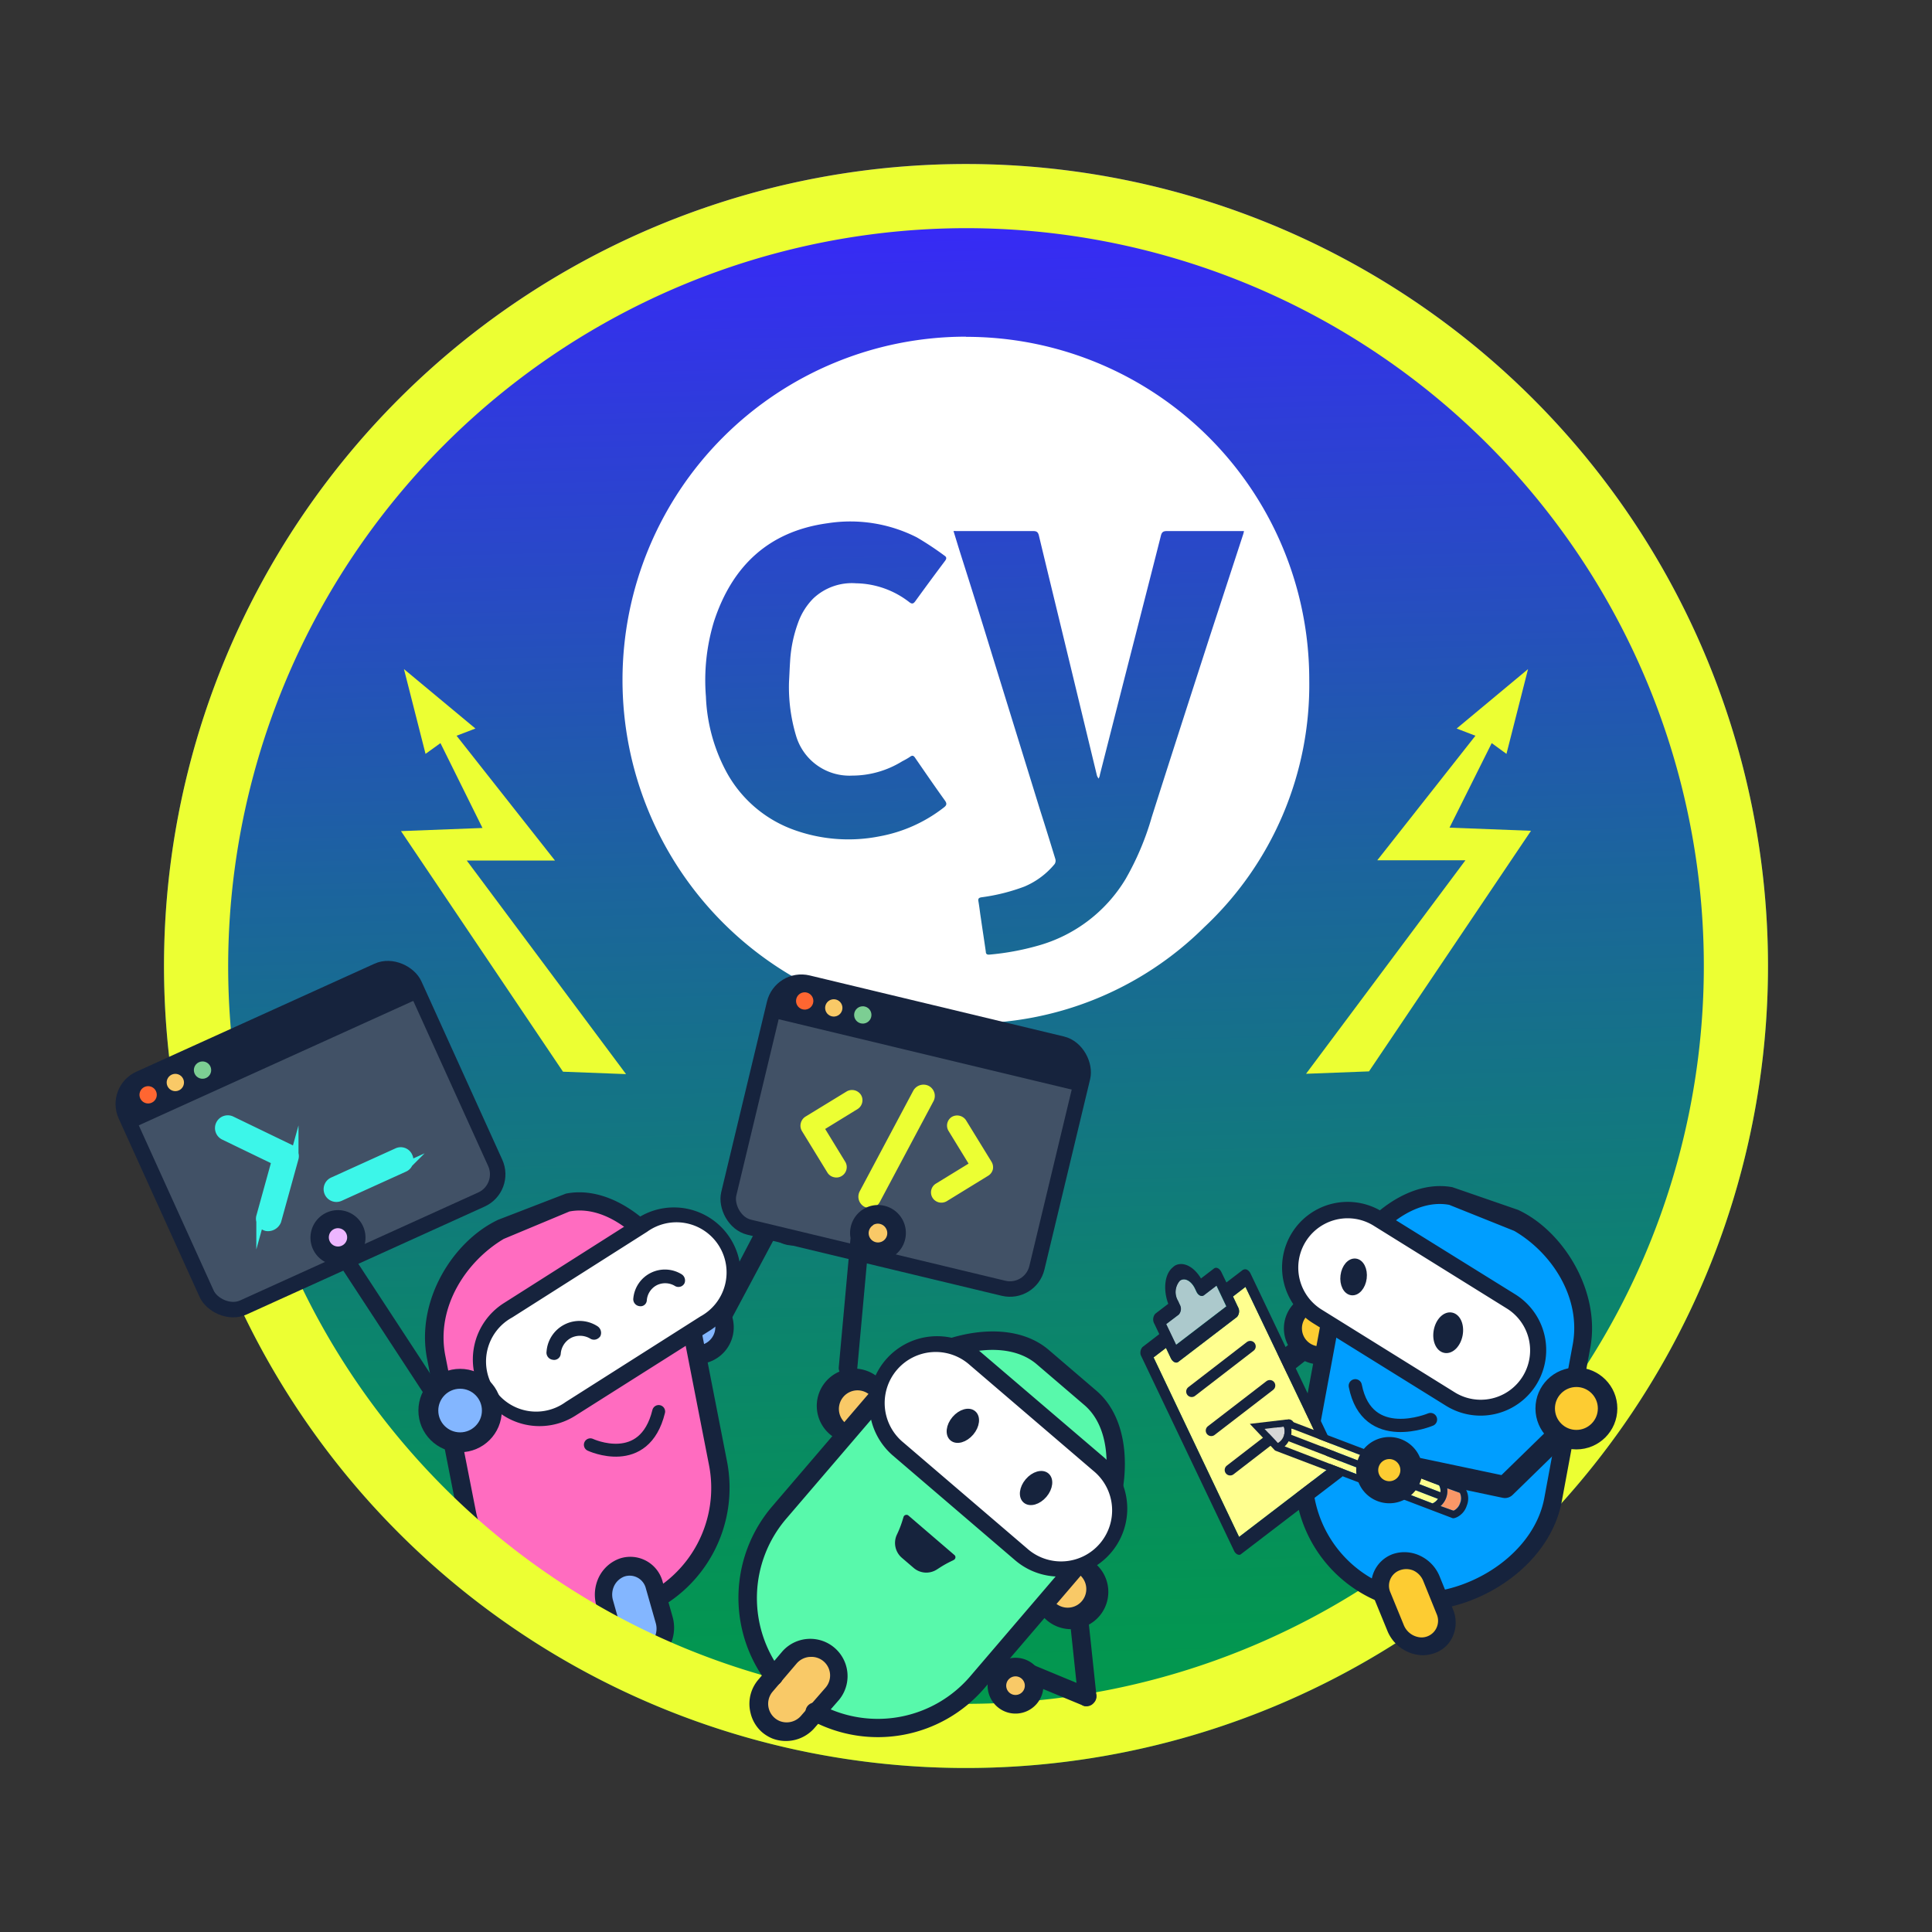 <svg xmlns="http://www.w3.org/2000/svg" xmlns:xlink="http://www.w3.org/1999/xlink" viewBox="0 0 240.9 240.9"><rect x="0" y="0" width="240.9" height="240.9" fill="#333333" stroke="none"/><defs><style>.cls-1,.cls-11,.cls-16,.cls-28,.cls-29,.cls-30,.cls-35{fill:none;}.cls-2{fill:url(#linear-gradient);}.cls-14,.cls-3{fill:#ecff33;}.cls-3{fill-rule:evenodd;}.cls-4,.cls-9{fill:#83b6ff;}.cls-5{fill:#ff6cc0;}.cls-12,.cls-13,.cls-21,.cls-25,.cls-26,.cls-6,.cls-8{fill:#16233d;}.cls-7{fill:#fff;}.cls-11,.cls-12,.cls-13,.cls-16,.cls-21,.cls-25,.cls-26,.cls-27,.cls-28,.cls-29,.cls-30,.cls-35,.cls-8,.cls-9{stroke:#16233d;}.cls-11,.cls-12,.cls-13,.cls-16,.cls-21,.cls-22,.cls-25,.cls-26,.cls-27,.cls-28,.cls-35,.cls-8,.cls-9{stroke-miterlimit:10;}.cls-8{stroke-width:0.64px;}.cls-9{stroke-width:2.48px;}.cls-10{fill:#edb6ff;}.cls-11,.cls-28,.cls-29,.cls-30,.cls-35{stroke-linecap:round;}.cls-11{stroke-width:1.61px;}.cls-12{stroke-width:0.24px;}.cls-13{stroke-width:0.22px;}.cls-15{fill:#415166;}.cls-16{stroke-width:1.93px;}.cls-17{fill:#ff6631;}.cls-18{fill:#f9c967;}.cls-19{fill:#7cce93;}.cls-20{fill:#58f9ab;}.cls-21{stroke-width:0.65px;}.cls-22{fill:#3cf6e9;stroke:#3cf6e9;stroke-width:1.12px;}.cls-23,.cls-27{fill:#fdcc32;}.cls-24{fill:#009eff;}.cls-25{stroke-width:0.63px;}.cls-26{stroke-width:0.7px;}.cls-27{stroke-width:2.43px;}.cls-28{stroke-width:1.65px;}.cls-29,.cls-30{stroke-linejoin:round;}.cls-29{stroke-width:2.74px;}.cls-30{stroke-width:2.87px;}.cls-31{isolation:isolate;}.cls-32{clip-path:url(#clip-path);}.cls-33{fill:#ffff8f;}.cls-34{fill:#acc9cc;}.cls-35{stroke-width:1.37px;}.cls-36{fill:#d6d6d6;}.cls-37{fill:#f99767;}</style><linearGradient id="linear-gradient" x1="16.85" y1="116.76" x2="216.85" y2="116.76" gradientTransform="translate(-44.68 124.64) rotate(-46.43)" gradientUnits="userSpaceOnUse"><stop offset="0" stop-color="#019b4a"/><stop offset="0.11" stop-color="#049454"/><stop offset="0.3" stop-color="#0d8270"/><stop offset="0.55" stop-color="#1b659c"/><stop offset="0.84" stop-color="#2e3dd9"/><stop offset="1" stop-color="#3a24ff"/></linearGradient><clipPath id="clip-path"><polygon class="cls-1" points="167.84 183.76 153.07 152.78 139.48 163.18 154.25 194.16 167.84 183.76"/></clipPath></defs><g id="Layer_69" data-name="Layer 69"><circle class="cls-2" cx="120.45" cy="120.45" r="100" transform="translate(-49.89 120.45) rotate(-45)"/><path class="cls-3" d="M58.2,107.3l11,0L56.93,91.74l2.35-.9-8.91-7.41L53.06,94l1.86-1.34,5.24,10.58L50,103.63l20.2,30,7.86.3L58.2,107.3"/><path class="cls-3" d="M182.7,107.3l-19.85,26.59,7.85-.3,20.2-30-10.16-.39L186,92.66,187.84,94l2.69-10.57-8.9,7.41,2.34.9-12.24,15.53,11,0"/><circle class="cls-4" cx="87.25" cy="165.47" r="3.08"/><rect class="cls-5" x="46.13" y="160.45" width="51.77" height="31.01" rx="14.83" transform="translate(-86.83 280.42) rotate(-101.07)"/><path class="cls-6" d="M75.31,202.54a1.14,1.14,0,0,0-.19-2.26c-6.92-.16-14.46-5.09-15.79-11.88L55.52,169c-1.16-6,2.57-11.71,7.29-14.52L71,151.06c6-1.17,12.44,6.25,13.61,12.21l3.8,19.43a14.88,14.88,0,0,1-8.65,16.47,1.14,1.14,0,1,0,.9,2.1,17.19,17.19,0,0,0,10-19l-3.8-19.44c-1.41-7.2-9.1-15.42-16.29-14l-8.47,3.27c-5.68,2.7-10.26,10.12-8.85,17.32l3.81,19.43c1.53,7.84,10,13.54,18,13.72Z"/><path class="cls-6" d="M87.78,170a4.56,4.56,0,1,0-1.75-9,1.14,1.14,0,0,0,.44,2.24,2.28,2.28,0,1,1,.88,4.48,1.14,1.14,0,1,0,.43,2.24Z"/><rect class="cls-7" x="58.56" y="156.8" width="34.01" height="14.64" rx="7.32" transform="translate(227.34 262.14) rotate(147.58)"/><path class="cls-8" d="M60.52,173.79a8,8,0,0,1,2.42-11l16.8-10.67a8,8,0,0,1,8.58,13.53L71.57,176.25A8,8,0,0,1,60.52,173.79ZM63.7,164a6.57,6.57,0,1,0,7,11.09l16.8-10.67a6.57,6.57,0,1,0-7-11.09Z"/><path class="cls-6" d="M96.92,149.74a1.26,1.26,0,0,1,1.32,1.53l-7,13.12a1.25,1.25,0,1,1-2.44-.56l6.91-13.22A1.32,1.32,0,0,1,96.92,149.74Z"/><circle class="cls-9" cx="57.37" cy="175.88" r="3.96"/><path class="cls-6" d="M42.24,156.72a1.06,1.06,0,0,1,.18-.27,1,1,0,0,1,1.47-.07l10.6,16.19a1.06,1.06,0,0,1,.06,1.48,1,1,0,0,1-1.48.07L42.48,157.94A1,1,0,0,1,42.24,156.72Z"/><circle class="cls-10" cx="98.72" cy="151.85" r="1.69"/><path class="cls-6" d="M97.62,148.69a3.41,3.41,0,1,1-2,4.37A3.41,3.41,0,0,1,97.62,148.69ZM99.19,153a1.14,1.14,0,1,0-1.46-.68A1.13,1.13,0,0,0,99.19,153Z"/><path class="cls-11" d="M73.61,180.15s6.73,3.15,8.52-4.15"/><path class="cls-4" d="M81.46,197.76l1.23,4.34a3.18,3.18,0,0,1-1.91,3.84l-.22.07A2.74,2.74,0,0,1,77,204.08l-1.23-4.34a3.18,3.18,0,0,1,1.9-3.84l.23-.07A2.74,2.74,0,0,1,81.46,197.76Z"/><path class="cls-6" d="M78.3,207.55a4.34,4.34,0,0,1-2.71-3l-1.24-4.39a5,5,0,0,1,.33-3.52,4.63,4.63,0,0,1,2.57-2.3,4.17,4.17,0,0,1,5.39,2.94l1.21,4.27a5,5,0,0,1-1.6,5.25,4.55,4.55,0,0,1-1.28.69A4.07,4.07,0,0,1,78.3,207.55Zm-1.71-9.83a2.54,2.54,0,0,0-.17,1.77l1.24,4.39A2.14,2.14,0,0,0,79,205.35a2.08,2.08,0,0,0,2-.37,2.53,2.53,0,0,0,.75-2.65l-1.22-4.28a2.08,2.08,0,0,0-2.69-1.47A2.34,2.34,0,0,0,76.59,197.72Z"/><path class="cls-12" d="M74.42,166.84a.77.77,0,0,1-.71,0,2.62,2.62,0,0,0-2.51-.15,2.57,2.57,0,0,0-1.4,2.09.71.71,0,0,1-.87.65.78.78,0,0,1-.66-.91,4,4,0,0,1,6.15-3.06.86.86,0,0,1,.33,1.09A.9.9,0,0,1,74.42,166.84Z"/><path class="cls-13" d="M84.93,160.28a.75.75,0,0,1-.67,0,2.46,2.46,0,0,0-2.39-.14,2.44,2.44,0,0,0-1.33,2,.67.67,0,0,1-.82.61.76.76,0,0,1-.64-.87,3.85,3.85,0,0,1,5.85-2.9.8.8,0,0,1,.31,1A.75.75,0,0,1,84.93,160.28Z"/><path class="cls-14" d="M120.45,28.45a92,92,0,1,1-92,92,92.1,92.1,0,0,1,92-92m0-8a100,100,0,1,0,100,100,100,100,0,0,0-100-100Z"/><path class="cls-7" d="M120.46,42a42.75,42.75,0,0,1,42.79,42.79,41.4,41.4,0,0,1-13.08,30.81,41.32,41.32,0,0,1-29.74,12,42.81,42.81,0,0,1,0-85.62Zm-1.57,24.21c.31,1,.59,1.93.88,2.85q2,6.27,3.92,12.54,3,9.7,6,19.41c.64,2,1.28,4.07,1.9,6.1a.76.76,0,0,1-.09.63,9.82,9.82,0,0,1-3.78,2.81,24,24,0,0,1-5.32,1.33c-.33.05-.47.15-.4.51.12.69.19,1.38.3,2.07.2,1.4.42,2.8.62,4.2,0,.28.14.4.45.37a32.44,32.44,0,0,0,6-1.1,18.55,18.55,0,0,0,11-8.36,34.71,34.71,0,0,0,3.25-7.72c2.38-7.49,4.81-15,7.22-22.46L155,66.66a3.13,3.13,0,0,0,.11-.44l-.5,0c-3.05,0-6.1,0-9.14,0-.46,0-.62.17-.72.58-.9,3.57-1.82,7.14-2.73,10.71q-2.45,9.56-4.88,19.11c0,.15-.09.3-.14.46a1,1,0,0,1-.25-.49l-3.9-16.13c-1.1-4.55-2.21-9.09-3.3-13.64-.1-.45-.27-.61-.74-.6h-9.33ZM98.38,85.06c.05-.88.08-1.76.14-2.65a16.72,16.72,0,0,1,1-4.78,8.19,8.19,0,0,1,1.88-3,7,7,0,0,1,5.34-1.9,11.09,11.09,0,0,1,6.65,2.36c.31.23.48.22.72-.1,1.23-1.7,2.47-3.38,3.73-5.06.21-.28.2-.47-.08-.65A38,38,0,0,0,114.31,67a18.3,18.3,0,0,0-11.1-1.76c-7.36,1-11.93,5.34-14.19,12.27a25.18,25.18,0,0,0-1,9.34,21.56,21.56,0,0,0,2.45,9.2,15.56,15.56,0,0,0,8.43,7.39,20,20,0,0,0,10.78.84,18.4,18.4,0,0,0,8-3.59c.34-.26.43-.46.15-.86-1.27-1.77-2.5-3.56-3.74-5.36-.18-.26-.33-.31-.6-.12s-.63.39-1,.58a11.9,11.9,0,0,1-6.24,1.78,6.94,6.94,0,0,1-7-5A21.23,21.23,0,0,1,98.38,85.06Z"/><rect class="cls-15" x="93.2" y="126.28" width="39.51" height="30.39" rx="3.47" transform="translate(36.15 -22.46) rotate(13.5)"/><rect class="cls-16" x="93.17" y="125.94" width="39.51" height="31.32" rx="3.45" transform="translate(36.18 -22.45) rotate(13.5)"/><path class="cls-6" d="M100.12,126.69h32.17a3.59,3.59,0,0,1,3.59,3.59v1.33a0,0,0,0,1,0,0H96.55a0,0,0,0,1,0,0v-1.33a3.59,3.59,0,0,1,3.59-3.59Z" transform="translate(33.37 -23.56) rotate(13.5)"/><circle class="cls-17" cx="100.35" cy="124.8" r="1.08" transform="translate(-13.75 12.43) rotate(-6.63)"/><circle class="cls-18" cx="103.97" cy="125.67" r="1.08" transform="translate(-13.82 12.85) rotate(-6.63)"/><circle class="cls-19" cx="107.59" cy="126.54" r="1.08" transform="translate(-13.9 13.28) rotate(-6.63)"/><path class="cls-14" d="M107.5,137.5a1.27,1.27,0,0,0-.16-1,1.33,1.33,0,0,0-1.75-.42l-5.17,3.16a1.33,1.33,0,0,0-.57.8,1.3,1.3,0,0,0,.15,1l3.17,5.17a1.27,1.27,0,0,0,.79.57,1.25,1.25,0,0,0,1-.15,1.29,1.29,0,0,0,.58-.79,1.27,1.27,0,0,0-.16-1l-2.49-4.07,4.07-2.5A1.29,1.29,0,0,0,107.5,137.5Z"/><path class="cls-14" d="M123.62,144.84l-3.17-5.16a1.33,1.33,0,0,0-1.76-.42,1.28,1.28,0,0,0-.42,1.75l2.5,4.08-4.08,2.5a1.28,1.28,0,0,0-.42,1.75,1.29,1.29,0,0,0,.79.58,1.32,1.32,0,0,0,1-.15l5.16-3.17a1.29,1.29,0,0,0,.58-.79A1.32,1.32,0,0,0,123.62,144.84Z"/><path class="cls-14" d="M115.81,135.4a1.46,1.46,0,0,0-1.93.59l-6.68,12.55a1.43,1.43,0,0,0,.58,1.93,1.38,1.38,0,0,0,.34.12,1.4,1.4,0,0,0,1.58-.71l6.69-12.56a1.4,1.4,0,0,0,.11-1.08A1.44,1.44,0,0,0,115.81,135.4Z"/><path class="cls-6" d="M135.17,212.71a1,1,0,0,0,.35,0,1.32,1.32,0,0,0,1.19-1.32l-1-9.45a1.12,1.12,0,0,0-1.12-1.22,1.31,1.31,0,0,0-1.19,1.31l1,9.45A1.17,1.17,0,0,0,135.17,212.71Z"/><path class="cls-6" d="M136.24,212.48a1.6,1.6,0,0,0,.25-.27,1.07,1.07,0,0,0-.25-1.54l-7.67-3.18a1.23,1.23,0,0,0-1.61.4,1.05,1.05,0,0,0,.25,1.53l7.68,3.18A1.18,1.18,0,0,0,136.24,212.48Z"/><circle class="cls-18" cx="133.53" cy="198.46" r="3.13"/><circle class="cls-18" cx="106.79" cy="175.56" r="3.13"/><circle class="cls-18" cx="109.92" cy="154.29" r="2.15"/><rect class="cls-20" x="89.59" y="175.9" width="52.68" height="31.56" rx="15.09" transform="translate(-105.07 155.04) rotate(-49.42)"/><rect class="cls-18" x="94.35" y="207.59" width="10.71" height="6.36" rx="3.06" transform="translate(-125.24 149.39) rotate(-49.42)"/><path class="cls-6" d="M95.71,209.92a1.16,1.16,0,0,0,1.68-1.58A15.2,15.2,0,0,1,98,189.41l13.11-15.3c4-4.7,13.47-8,18.16-4l5.92,5.07c4.7,4,2.88,13.88-1.15,18.57l-13.1,15.31a15.17,15.17,0,0,1-18.61,3.49,1.16,1.16,0,1,0-1.1,2,17.51,17.51,0,0,0,21.47-4l13.11-15.31c4.85-5.66,6.56-17,.89-21.84l-5.92-5.07c-5.66-4.85-16.58-1.42-21.44,4.25l-13.1,15.3a17.54,17.54,0,0,0-.68,21.84A1,1,0,0,0,95.71,209.92Z"/><path class="cls-6" d="M93.57,213.52a4.63,4.63,0,0,1,1-4.1l3-3.53a4.65,4.65,0,0,1,7.06,6.05l-3,3.44a4.73,4.73,0,0,1-5.33,1.39,4.79,4.79,0,0,1-1.3-.8A4.59,4.59,0,0,1,93.57,213.52Zm7.37-6.92a2.37,2.37,0,0,0-1.6.81l-3,3.52a2.33,2.33,0,0,0,.94,3.69,2.37,2.37,0,0,0,2.66-.75l3-3.44a2.32,2.32,0,0,0-1.93-3.83Z"/><path class="cls-6" d="M119.13,194.22a.38.38,0,0,1-.21.29l-.44.22a13.4,13.4,0,0,0-1.46.84l-.22.14a2.42,2.42,0,0,1-2.88-.21l-1.47-1.26a2.44,2.44,0,0,1-.63-2.86,12.43,12.43,0,0,0,.68-1.71l.16-.52a.36.36,0,0,1,.26-.25.37.37,0,0,1,.35.07l5.73,4.92A.35.35,0,0,1,119.13,194.22Z"/><path class="cls-6" d="M130.24,201.76a4.65,4.65,0,1,0,6-7.06,1.16,1.16,0,1,0-1.51,1.76,2.32,2.32,0,0,1-3,3.53,1.16,1.16,0,0,0-1.51,1.77Z"/><path class="cls-6" d="M103.77,179.09a1.16,1.16,0,1,0,1.51-1.77,2.32,2.32,0,0,1,3-3.52,1.17,1.17,0,0,0,1.52-1.77,4.65,4.65,0,1,0-6,7.06Z"/><path class="cls-6" d="M106.94,153.63a1.15,1.15,0,0,0-.91,1l-1.45,15.91a1.16,1.16,0,0,0,2.3.23l1.45-15.91a1.15,1.15,0,0,0-1-1.26A1.06,1.06,0,0,0,106.94,153.63Z"/><path class="cls-6" d="M107.65,150.77a3.48,3.48,0,1,1-1.14,4.79A3.49,3.49,0,0,1,107.65,150.77Zm1.22,2a1.16,1.16,0,1,0,1.59.38A1.16,1.16,0,0,0,108.87,152.74Z"/><path class="cls-18" d="M124.7,209.58a1.91,1.91,0,1,1,1.24,2.4A1.91,1.91,0,0,1,124.7,209.58Z"/><path class="cls-6" d="M123.31,209.12a3.48,3.48,0,1,1,2.25,4.38A3.49,3.49,0,0,1,123.31,209.12Zm2.21.71a1.16,1.16,0,1,0,1.46-.75A1.16,1.16,0,0,0,125.52,209.83Z"/><rect class="cls-7" x="107.24" y="174.1" width="34.6" height="14.9" rx="7.45" transform="translate(101.04 400.46) rotate(-139.42)"/><path class="cls-21" d="M110.66,169.79a8.13,8.13,0,0,1,11.44-.93L137.48,182a8.15,8.15,0,0,1-10.6,12.38l-15.33-13.13A8.15,8.15,0,0,1,110.66,169.79Zm10.49.18a6.69,6.69,0,1,0-8.7,10.16l15.38,13.17a6.69,6.69,0,1,0,8.7-10.16Z"/><ellipse class="cls-21" cx="129.18" cy="185.56" rx="2.06" ry="1.37" transform="translate(-95.86 163.77) rotate(-49.63)"/><ellipse class="cls-21" cx="120.06" cy="177.8" rx="2.06" ry="1.37" transform="translate(-93.17 154.09) rotate(-49.63)"/><rect class="cls-15" x="18.91" y="126.72" width="39.51" height="30.39" rx="3.47" transform="translate(-55.15 28.63) rotate(-24.39)"/><rect class="cls-16" x="18.96" y="126.38" width="39.51" height="31.32" rx="3.45" transform="translate(-55.2 28.66) rotate(-24.39)"/><path class="cls-6" d="M17.59,127.74H49.76a3.59,3.59,0,0,1,3.59,3.59v1.33a0,0,0,0,1,0,0H14a0,0,0,0,1,0,0v-1.33a3.59,3.59,0,0,1,3.59-3.59Z" transform="translate(-50.76 25.52) rotate(-24.39)"/><circle class="cls-17" cx="18.48" cy="136.51" r="1.08" transform="translate(-31.68 8.21) rotate(-13.64)"/><circle class="cls-18" cx="21.87" cy="134.97" r="1.08" transform="translate(-31.22 8.97) rotate(-13.64)"/><circle class="cls-19" cx="25.26" cy="133.43" r="1.08" transform="translate(-30.76 9.72) rotate(-13.64)"/><path class="cls-22" d="M36.11,143.24l-7.26-3.51a1,1,0,1,0-.9,1.86l6.49,3.14-1.92,6.94a1,1,0,0,0,.72,1.27,1.18,1.18,0,0,0,1.27-.72l2.15-7.77A1,1,0,0,0,36.11,143.24Z"/><path class="cls-22" d="M49.52,143.71l-8,3.63a1,1,0,1,0,.85,1.88l8-3.63a1,1,0,0,0,.52-1.37A1,1,0,0,0,49.52,143.71Z"/><circle class="cls-10" cx="41.96" cy="153.48" r="2.12"/><path class="cls-6" d="M38.77,153.7a3.43,3.43,0,1,1,2.79,4A3.42,3.42,0,0,1,38.77,153.7Zm4.5.78a1.15,1.15,0,0,0-.94-1.32,1.13,1.13,0,0,0-1.31.93,1.14,1.14,0,0,0,2.25.39Z"/><circle class="cls-23" cx="164.24" cy="165.57" r="3.02"/><rect class="cls-24" x="154.58" y="159.46" width="50.83" height="30.45" rx="14.57" transform="translate(-24.58 319.81) rotate(-79.49)"/><path class="cls-6" d="M177,200.82a1.12,1.12,0,0,1,.17-2.22c6.79-.23,14.15-5.14,15.39-11.82l3.54-19.12c1.09-5.86-2.63-11.47-7.29-14.18l-8.11-3.25c-5.87-1.08-12.16,6.26-13.25,12.12l-3.55,19.12a14.65,14.65,0,0,0,8.66,16.09,1.12,1.12,0,1,1-.87,2.06,16.9,16.9,0,0,1-10-18.56l3.55-19.12c1.31-7.08,8.78-15.22,15.86-13.91l8.19,2.83c5.61,2.6,10.32,10.13,9,17.21l-3.55,19.12c-1.43,7.71-9.69,13.39-17.52,13.65Z"/><path class="cls-6" d="M163.76,170.05a4.48,4.48,0,0,1,1.63-8.82,1.12,1.12,0,1,1-.4,2.2,2.24,2.24,0,1,0-.82,4.41,1.12,1.12,0,1,1-.41,2.21Z"/><rect class="cls-7" x="159.7" y="155.91" width="33.39" height="14.37" rx="7.19" transform="translate(112.64 -68.53) rotate(31.85)"/><path class="cls-25" d="M180.44,175l-16.55-10.28a7.86,7.86,0,0,1,8.3-13.36l16.6,10.31A7.86,7.86,0,0,1,180.44,175Zm-9-22.44a6.45,6.45,0,1,0-6.81,11l16.6,10.32a6.46,6.46,0,0,0,6.81-11Z"/><ellipse class="cls-25" cx="168.78" cy="159.22" rx="1.99" ry="1.33" transform="translate(-10.39 306.65) rotate(-82.78)"/><ellipse class="cls-26" cx="180.58" cy="166.18" rx="2.21" ry="1.48" transform="translate(-16.27 312.73) rotate(-79.29)"/><circle class="cls-27" cx="196.56" cy="175.62" r="3.89"/><path class="cls-23" d="M172.5,198.88l1.67,4.1A3.11,3.11,0,0,0,178,204.8l.22-.08a2.69,2.69,0,0,0,1.57-3.63L178.09,197a3.12,3.12,0,0,0-3.8-1.82l-.21.08A2.7,2.7,0,0,0,172.5,198.88Z"/><path class="cls-6" d="M178.78,206.16a4.34,4.34,0,0,1-1.41.23,4.88,4.88,0,0,1-4.4-3.1l-1.64-4a4.09,4.09,0,0,1,2.39-5.53,4.52,4.52,0,0,1,3.38.24,4.85,4.85,0,0,1,2.39,2.52l1.68,4.15a4.23,4.23,0,0,1-.32,3.92A3.9,3.9,0,0,1,178.78,206.16Zm-4.22-10.37a2.05,2.05,0,0,0-1.19,2.77l1.64,4a2.47,2.47,0,0,0,2.18,1.61,2.06,2.06,0,0,0,1.78-.93,2.09,2.09,0,0,0,.16-2l-1.68-4.15a2.43,2.43,0,0,0-1.21-1.26A2.28,2.28,0,0,0,174.56,195.79Z"/><path class="cls-28" d="M178.37,177s-7.9,3.34-9.38-4.21"/><polyline class="cls-29" points="193.97 179.26 187.65 185.42 176.5 183.07"/><polyline class="cls-30" points="161.96 168.47 158.82 170.96 159.63 178.48"/><g class="cls-31"><g class="cls-32"><path class="cls-33" d="M143.81,169.26l1.57-1.2.61,1.29c.23.47.65.68.93.46l7.32-5.6a1.08,1.08,0,0,0,.11-1.26l-.61-1.29,1.56-1.2L166,182.84l-11.5,8.8-10.66-22.38"/><path class="cls-34" d="M147.09,159.7c.59-.45,1.41,0,1.87.91l.21.44c.22.48.64.67.93.45l1.57-1.2,1.23,2.59-6.27,4.8-1.24-2.59,1.57-1.19a1.08,1.08,0,0,0,.11-1.26l-.2-.44a2.14,2.14,0,0,1,.22-2.51"/><path class="cls-6" d="M145.38,168.06l.61,1.29c.23.47.65.68.93.46l7.32-5.6a1.08,1.08,0,0,0,.11-1.26l-.61-1.29,1.56-1.2L166,182.84l-11.5,8.8-10.66-22.38,1.57-1.2m3.58-7.45.21.44c.22.48.64.67.93.45l1.57-1.2,1.23,2.59-6.27,4.8-1.24-2.59,1.57-1.19a1.08,1.08,0,0,0,.11-1.26l-.2-.44a2.14,2.14,0,0,1,.22-2.51c.59-.45,1.41,0,1.87.91M146.27,158c-1.05.8-1.27,2.78-.6,4.57l-1.62,1.24a1.09,1.09,0,0,0-.11,1.26l.61,1.28-2.09,1.61a1.07,1.07,0,0,0-.11,1.26l11.49,24.1c.23.48.64.68.93.46l12.54-9.6a1.07,1.07,0,0,0,.12-1.26l-11.49-24.1c-.21-.45-.6-.66-.89-.5l-.05,0-2.08,1.59-.62-1.28c-.23-.48-.64-.68-.93-.46l-1.62,1.24c-.94-1.58-2.42-2.27-3.48-1.45"/></g></g><line class="cls-35" x1="160.68" y1="177.66" x2="153.39" y2="183.29"/><line class="cls-35" x1="158.33" y1="172.76" x2="151.03" y2="178.38"/><line class="cls-35" x1="155.89" y1="167.88" x2="148.59" y2="173.51"/><path class="cls-33" d="M161,178.9a2.44,2.44,0,0,0,0-.8l18.44,7.11a1.45,1.45,0,0,1,.16.86Z"/><path class="cls-36" d="M159.32,179.92l-1.66-1.75,2.41-.29a1.55,1.55,0,0,1,0,1.15A1.63,1.63,0,0,1,159.32,179.92Z"/><path class="cls-33" d="M179.3,186.89a1.54,1.54,0,0,1-.68.57l-18.44-7.11a2.41,2.41,0,0,0,.5-.64Z"/><path class="cls-37" d="M181.27,188.36l-.07,0-1.58-.57a2.58,2.58,0,0,0,.69-1,2.48,2.48,0,0,0,.14-1.22l1.58.57a1.54,1.54,0,0,1,0,1.29A1.59,1.59,0,0,1,181.27,188.36Z"/><path class="cls-6" d="M182.89,187.74a2.32,2.32,0,0,0-.23-2.21l-.08-.09-.12-.05L160.41,177l-4.57.54,3.15,3.33,22.16,8.44.12,0a1.86,1.86,0,0,0,.37-.12A2.4,2.4,0,0,0,182.89,187.74Zm-22.71-7.39a2.41,2.41,0,0,0,.5-.64l18.62,7.18a1.54,1.54,0,0,1-.68.57Zm-.11-2.47a1.55,1.55,0,0,1,0,1.15,1.63,1.63,0,0,1-.73.89l-1.66-1.75Zm19.54,8.19L161,178.9a2.44,2.44,0,0,0,0-.8l18.44,7.11A1.45,1.45,0,0,1,179.61,186.07Zm2.46,1.36a1.59,1.59,0,0,1-.8.93l-.07,0-1.58-.57a2.58,2.58,0,0,0,.69-1,2.48,2.48,0,0,0,.14-1.22l1.58.57A1.54,1.54,0,0,1,182.07,187.43Z"/><path class="cls-23" d="M171,184.12a2.26,2.26,0,1,1,2.89,1.38A2.28,2.28,0,0,1,171,184.12Z"/><path class="cls-6" d="M169.34,184.69a4.13,4.13,0,1,1,5.26,2.52A4.13,4.13,0,0,1,169.34,184.69Zm2.59-.92a1.38,1.38,0,1,0,.84-1.76A1.38,1.38,0,0,0,171.93,183.77Z"/></g></svg>